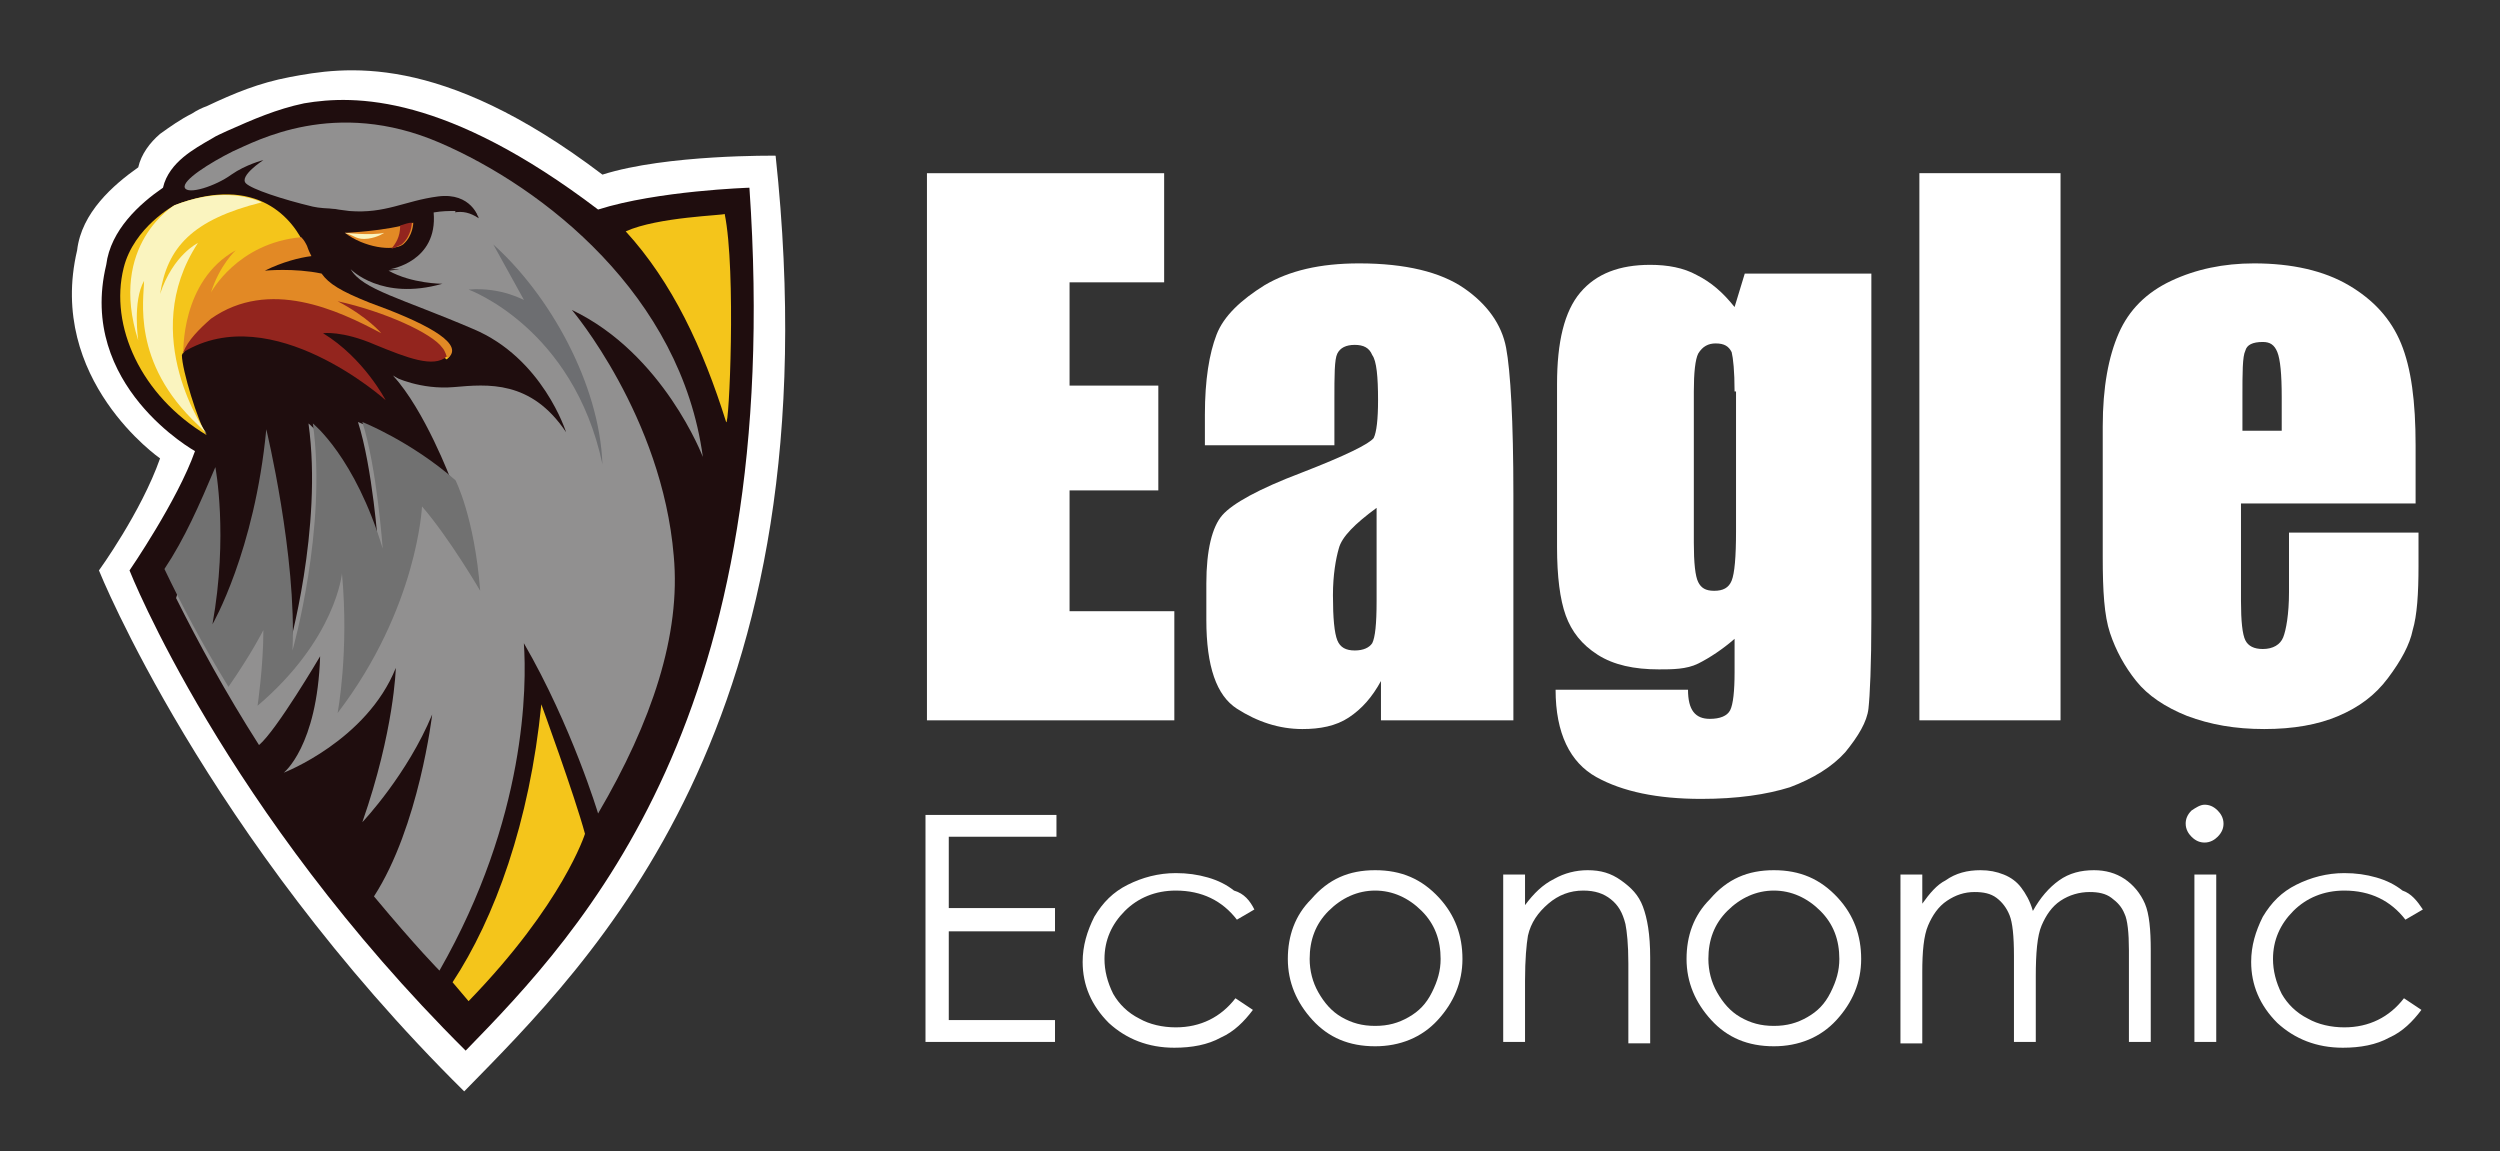 <?xml version="1.0" encoding="UTF-8"?> <svg xmlns="http://www.w3.org/2000/svg" xmlns:xlink="http://www.w3.org/1999/xlink" version="1.1" id="Layer_1" x="0px" y="0px" viewBox="0 0 171.8 79.1" style="enable-background:new 0 0 171.8 79.1;" xml:space="preserve"><rect x="0" y="0" width="171.8" height="79.1" fill="#333333" stroke="none"/> <style type="text/css"> .st0{fill-rule:evenodd;clip-rule:evenodd;fill:#FFFFFF;} .st1{fill:#FFFFFF;} .st2{fill-rule:evenodd;clip-rule:evenodd;fill:#1F0D0E;} .st3{fill-rule:evenodd;clip-rule:evenodd;fill:#F4C51B;} .st4{fill-rule:evenodd;clip-rule:evenodd;fill:#FAF4BF;} .st5{fill-rule:evenodd;clip-rule:evenodd;fill:#E28925;} .st6{fill-rule:evenodd;clip-rule:evenodd;fill:#93251E;} .st7{fill-rule:evenodd;clip-rule:evenodd;fill:#919090;} .st8{fill-rule:evenodd;clip-rule:evenodd;fill:#717171;} .st9{fill-rule:evenodd;clip-rule:evenodd;fill:#6D6E71;} </style> <g> <path class="st0" d="M11,31.5c0,0-7.8-5.4-5.7-14.3c0.3-2.6,2.5-4.5,4.2-5.7c0.2-0.9,0.8-1.7,1.5-2.3c0.7-0.5,1.4-1,2.2-1.4 c0.3-0.2,0.7-0.4,1-0.5c1.9-0.9,3.6-1.6,5.7-2c3.7-0.7,10.3-1.8,21.5,6.7c4.4-1.4,11.9-1.3,11.9-1.3C57.5,49.8,40.6,66.1,31.9,75 C14.1,57.4,6.8,39.2,6.8,39.2S9.7,35.2,11,31.5z"></path> <g> <path class="st1" d="M63.7,11.9h16.3v7.5h-6.5v7.1h6.1v7.2h-6.1V42h7.2v7.5h-17V11.9z"></path> <path class="st1" d="M91.6,30.6h-8.8v-2.1c0-2.4,0.3-4.2,0.8-5.5c0.5-1.3,1.7-2.4,3.3-3.4c1.7-1,3.8-1.5,6.5-1.5 c3.2,0,5.6,0.6,7.2,1.7s2.6,2.5,2.9,4.1c0.3,1.6,0.5,5,0.5,10.1v15.5h-9.1v-2.7c-0.6,1.1-1.3,1.9-2.2,2.5c-0.9,0.6-2,0.8-3.2,0.8 c-1.6,0-3.1-0.5-4.5-1.4c-1.4-0.9-2.1-2.9-2.1-6.1v-2.5c0-2.3,0.4-3.9,1.1-4.7c0.7-0.8,2.5-1.8,5.4-2.9c3.1-1.2,4.7-2,5-2.4 c0.2-0.4,0.3-1.3,0.3-2.6c0-1.6-0.1-2.7-0.4-3.1c-0.2-0.5-0.6-0.7-1.2-0.7c-0.6,0-1,0.2-1.2,0.6c-0.2,0.4-0.2,1.5-0.2,3.2V30.6z M94.6,34.9c-1.5,1.1-2.4,2-2.6,2.8c-0.2,0.7-0.4,1.8-0.4,3.2c0,1.6,0.1,2.6,0.3,3.1c0.2,0.5,0.6,0.7,1.2,0.7c0.6,0,1-0.2,1.2-0.5 c0.2-0.4,0.3-1.3,0.3-2.9V34.9z"></path> <path class="st1" d="M128.6,18.7v23.8c0,3.2-0.1,5.3-0.2,6.2c-0.1,0.9-0.7,1.9-1.6,3c-0.9,1-2.2,1.8-3.8,2.4 c-1.6,0.5-3.6,0.8-6.1,0.8c-3,0-5.4-0.5-7.2-1.5c-1.8-1-2.8-3-2.8-6h9.1c0,1.4,0.5,2,1.5,2c0.7,0,1.2-0.2,1.4-0.6s0.3-1.3,0.3-2.6 v-2.3c-0.8,0.7-1.7,1.3-2.5,1.7S114.9,46,114,46c-1.7,0-3.1-0.3-4.2-1c-1.1-0.7-1.8-1.6-2.2-2.7c-0.4-1.1-0.6-2.7-0.6-4.7V26.4 c0-2.9,0.5-5,1.6-6.3c1.1-1.3,2.7-1.9,4.8-1.9c1.2,0,2.3,0.2,3.2,0.7c1,0.5,1.8,1.2,2.6,2.2l0.7-2.3H128.6z M119.2,26.9 c0-1.4-0.1-2.3-0.2-2.7c-0.2-0.4-0.5-0.6-1.1-0.6c-0.5,0-0.9,0.2-1.2,0.7c-0.2,0.4-0.3,1.3-0.3,2.6v10.4c0,1.4,0.1,2.3,0.3,2.7 c0.2,0.4,0.5,0.6,1.1,0.6c0.6,0,1-0.2,1.2-0.7c0.2-0.5,0.3-1.6,0.3-3.4V26.9z"></path> <path class="st1" d="M141.6,11.9v37.6h-9.7V11.9H141.6z"></path> <path class="st1" d="M166.2,34.6h-12.2v6.7c0,1.4,0.1,2.3,0.3,2.7c0.2,0.4,0.6,0.6,1.2,0.6c0.7,0,1.2-0.3,1.4-0.8 c0.2-0.5,0.4-1.6,0.4-3.1v-4.1h8.9v2.3c0,1.9-0.1,3.4-0.4,4.4c-0.2,1-0.8,2.1-1.7,3.3c-0.9,1.2-2,2-3.4,2.6 c-1.4,0.6-3.1,0.9-5.1,0.9c-2,0-3.7-0.3-5.3-0.9c-1.5-0.6-2.7-1.4-3.5-2.4c-0.8-1-1.4-2.1-1.8-3.3s-0.5-2.9-0.5-5.2v-9 c0-2.7,0.4-4.8,1.1-6.4c0.7-1.6,1.9-2.8,3.6-3.6s3.6-1.2,5.7-1.2c2.6,0,4.8,0.5,6.5,1.5c1.7,1,2.9,2.3,3.6,4s1,4,1,7V34.6z M156.8,29.6v-2.3c0-1.6-0.1-2.6-0.3-3.1s-0.5-0.7-1-0.7c-0.7,0-1.1,0.2-1.2,0.6c-0.2,0.4-0.2,1.5-0.2,3.2v2.3H156.8z"></path> </g> <g> <g> <path class="st1" d="M63.7,56h8.9v1.5h-7.4v4.9h7.3V64h-7.3v6.1h7.3v1.5h-8.9V56z"></path> <path class="st1" d="M86.2,62.5L85,63.2c-1-1.3-2.4-2-4.2-2c-1.4,0-2.6,0.5-3.5,1.4c-0.9,0.9-1.4,2-1.4,3.3 c0,0.8,0.2,1.6,0.6,2.4c0.4,0.7,1,1.3,1.8,1.7c0.7,0.4,1.6,0.6,2.5,0.6c1.7,0,3.1-0.7,4.1-2l1.2,0.8c-0.6,0.8-1.3,1.5-2.2,1.9 c-0.9,0.5-2,0.7-3.2,0.7c-1.8,0-3.3-0.6-4.5-1.7c-1.2-1.2-1.8-2.6-1.8-4.2c0-1.1,0.3-2.1,0.8-3.1c0.6-1,1.3-1.7,2.3-2.2 c1-0.5,2.1-0.8,3.3-0.8c0.8,0,1.5,0.1,2.2,0.3c0.7,0.2,1.3,0.5,1.8,0.9C85.5,61.4,85.9,61.9,86.2,62.5z"></path> <path class="st1" d="M94.5,59.8c1.8,0,3.2,0.6,4.4,1.9c1.1,1.2,1.6,2.6,1.6,4.2c0,1.6-0.6,3-1.7,4.2c-1.1,1.2-2.6,1.8-4.3,1.8 c-1.8,0-3.2-0.6-4.3-1.8c-1.1-1.2-1.7-2.6-1.7-4.2c0-1.6,0.5-3,1.6-4.1C91.3,60.4,92.7,59.8,94.5,59.8z M94.5,61.2 c-1.2,0-2.3,0.5-3.2,1.4c-0.9,0.9-1.3,2-1.3,3.3c0,0.8,0.2,1.6,0.6,2.3c0.4,0.7,0.9,1.3,1.6,1.7s1.4,0.6,2.3,0.6s1.6-0.2,2.3-0.6 s1.2-0.9,1.6-1.7s0.6-1.5,0.6-2.3c0-1.3-0.4-2.4-1.3-3.3C96.8,61.7,95.7,61.2,94.5,61.2z"></path> <path class="st1" d="M103.3,60.1h1.5v2.1c0.6-0.8,1.2-1.4,2-1.8c0.7-0.4,1.5-0.6,2.3-0.6c0.9,0,1.6,0.2,2.3,0.7s1.2,1,1.5,1.8 s0.5,1.9,0.5,3.5v5.9h-1.5v-5.5c0-1.3-0.1-2.2-0.2-2.7c-0.2-0.8-0.5-1.3-1-1.7c-0.5-0.4-1.1-0.6-1.9-0.6c-0.9,0-1.7,0.3-2.4,0.9 c-0.7,0.6-1.2,1.3-1.4,2.2c-0.1,0.6-0.2,1.6-0.2,3.1v4.2h-1.5V60.1z"></path> <path class="st1" d="M121.9,59.8c1.8,0,3.2,0.6,4.4,1.9c1.1,1.2,1.6,2.6,1.6,4.2c0,1.6-0.6,3-1.7,4.2c-1.1,1.2-2.6,1.8-4.3,1.8 c-1.8,0-3.2-0.6-4.3-1.8c-1.1-1.2-1.7-2.6-1.7-4.2c0-1.6,0.5-3,1.6-4.1C118.7,60.4,120.1,59.8,121.9,59.8z M121.9,61.2 c-1.2,0-2.3,0.5-3.2,1.4c-0.9,0.9-1.3,2-1.3,3.3c0,0.8,0.2,1.6,0.6,2.3c0.4,0.7,0.9,1.3,1.6,1.7s1.4,0.6,2.3,0.6s1.6-0.2,2.3-0.6 s1.2-0.9,1.6-1.7s0.6-1.5,0.6-2.3c0-1.3-0.4-2.4-1.3-3.3C124.2,61.7,123.1,61.2,121.9,61.2z"></path> <path class="st1" d="M130.6,60.1h1.5v2c0.5-0.7,1-1.3,1.6-1.6c0.7-0.5,1.5-0.7,2.4-0.7c0.6,0,1.1,0.1,1.6,0.3s0.9,0.5,1.2,0.9 s0.6,0.9,0.8,1.6c0.5-0.9,1.1-1.6,1.8-2.1c0.7-0.5,1.5-0.7,2.4-0.7c0.8,0,1.5,0.2,2.1,0.6c0.6,0.4,1.1,1,1.4,1.7 c0.3,0.7,0.4,1.8,0.4,3.2v6.3h-1.5v-6.3c0-1.2-0.1-2.1-0.3-2.5c-0.2-0.5-0.5-0.8-0.9-1.1c-0.4-0.3-0.9-0.4-1.5-0.4 c-0.7,0-1.4,0.2-2,0.6c-0.6,0.4-1,1-1.3,1.7c-0.3,0.7-0.4,1.9-0.4,3.5v4.5h-1.5v-5.9c0-1.4-0.1-2.3-0.3-2.8s-0.5-0.9-0.9-1.2 c-0.4-0.3-0.9-0.4-1.5-0.4c-0.7,0-1.3,0.2-1.9,0.6c-0.6,0.4-1,1-1.3,1.7c-0.3,0.7-0.4,1.8-0.4,3.2v4.9h-1.5V60.1z"></path> <path class="st1" d="M151.5,55.3c0.3,0,0.6,0.1,0.9,0.4c0.2,0.2,0.4,0.5,0.4,0.9c0,0.3-0.1,0.6-0.4,0.9c-0.2,0.2-0.5,0.4-0.9,0.4 c-0.3,0-0.6-0.1-0.9-0.4c-0.2-0.2-0.4-0.5-0.4-0.9c0-0.3,0.1-0.6,0.4-0.9C150.9,55.5,151.2,55.3,151.5,55.3z M150.8,60.1h1.5 v11.5h-1.5V60.1z"></path> <path class="st1" d="M166.5,62.5l-1.2,0.7c-1-1.3-2.4-2-4.2-2c-1.4,0-2.6,0.5-3.5,1.4c-0.9,0.9-1.4,2-1.4,3.3 c0,0.8,0.2,1.6,0.6,2.4c0.4,0.7,1,1.3,1.8,1.7c0.7,0.4,1.6,0.6,2.5,0.6c1.7,0,3.1-0.7,4.1-2l1.2,0.8c-0.6,0.8-1.3,1.5-2.2,1.9 c-0.9,0.5-2,0.7-3.2,0.7c-1.8,0-3.3-0.6-4.5-1.7c-1.2-1.2-1.8-2.6-1.8-4.2c0-1.1,0.3-2.1,0.8-3.1c0.6-1,1.3-1.7,2.3-2.2 c1-0.5,2.1-0.8,3.3-0.8c0.8,0,1.5,0.1,2.2,0.3c0.7,0.2,1.3,0.5,1.8,0.9C165.7,61.4,166.1,61.9,166.5,62.5z"></path> </g> </g> <path class="st2" d="M13.4,31c0,0-8.1-4.5-6.1-12.8c0.3-2.4,2.3-4.2,3.9-5.3c0.2-0.9,0.8-1.6,1.4-2.1c0.6-0.5,1.3-0.9,2-1.3 c0.3-0.2,0.6-0.3,1-0.5c1.8-0.8,3.4-1.5,5.3-1.9c3.5-0.6,9.8-0.6,20.2,7.3c4.1-1.3,10.4-1.5,10.4-1.5c2.5,36.3-11.4,51-19.5,59.3 C15.4,55.7,8.9,39.2,8.9,39.2S12.2,34.4,13.4,31z"></path> <path class="st3" d="M12,14.1c0,0-2.8,1.5-3.5,4.3c-1,4,1.2,8.8,5.7,11.5l0,0c-0.6-0.9-1.7-4.5-1.7-5.5c0.6-1.3,1.8-2.6,4.5-3 c0,0,0.9,0.5,2.3,0.7c1.4,0.3,3.8,0.4,4.9,0.7c1.2,0.4,3.2,1,3.6,1c0.3,0,2.6,0.6,2.9,0.9c0,0,0.1-0.1,0.1-0.1 c0.9-1-1.9-2.4-5.5-3.7c-1.5-0.6-2.3-1-2.8-1.5c-0.7,0-6.1-0.1-5.3-0.7c0.7-0.5,2.9-1.2,3.9-1.5c0-0.1-0.1-0.1-0.1-0.2 C20.2,15.1,17.7,11.9,12,14.1"></path> <path class="st4" d="M13.6,29.2l0.6,0.6c0,0-4.8-6.7-0.6-13.1c0,0-1.7,0.8-2.6,3.5c0.5-3.2,2.2-5.1,7-6.3c-1.4-0.6-3.4-0.8-6,0.2 c0,0-4.6,2.7-2.5,9.3c0,0-0.4-2.7,0.4-4.1C9.9,20.5,9,24.9,13.6,29.2"></path> <path class="st5" d="M12.6,24.3c0.6-1.3,1.8-2.6,4.5-3c0,0,0.9,0.5,2.3,0.7c1.4,0.3,3.8,0.4,4.9,0.7c1.2,0.4,3.2,1,3.6,1 c0.3,0,2.6,0.6,2.9,0.9c0,0,0.1-0.1,0.1-0.1c0.9-1-1.9-2.4-5.5-3.7c-2-0.8-2.8-1.3-3.3-2c-1.9-0.4-3.9-0.2-3.9-0.2 c1.2-0.6,2.4-0.9,3.2-1c-0.1-0.2-0.2-0.4-0.3-0.7c-0.1-0.2-0.2-0.4-0.4-0.6c-4.4,0.4-6.2,3.8-6.2,3.8c0.6-1.9,1.7-2.9,1.7-2.9 C12.4,19.3,12.6,24.3,12.6,24.3L12.6,24.3z"></path> <path class="st6" d="M14.5,21.9c4-2.8,8.7-0.6,11.7,1c0,0-0.9-1.1-3-2.2c3.2,0.7,6.5,2.2,7.2,3.2c0.1,0.1,0.2,0.3,0.3,0.6 c-0.9,0.8-2.7,0.1-4.9-0.8c-2.3-1-3.6-0.8-3.6-0.8c2.8,1.7,4.3,4.6,4.3,4.6s-7.8-7-13.9-3.3C12.9,23.4,13.7,22.6,14.5,21.9z"></path> <path class="st7" d="M32.9,15c0,0-0.4-2-2.7-1.8c-2.3,0.3-3.5,1.3-5.9,1.2c-0.7-0.1-1.9,0-2.8-0.2c-2.1-0.5-4.2-1.2-4.6-1.6 c-0.5-0.5,1.2-1.6,1.2-1.6s-1.2,0.3-2.2,1c-1.1,0.8-3,1.4-3.2,0.9c-0.2-0.5,1.7-1.7,3.3-2.5c1.6-0.7,7-3.7,14.2-0.6 c7.2,3.1,16.6,10.5,18.1,21.6c0,0-2.7-7.1-9-10.1c0,0,6.2,7.3,7,16.9c0.5,5.4-1.5,11.4-5.2,17.7c0.1-16.3-4.2-20.7-4.2-20.7 c1.7,3.8-1.1,5.9-1.1,5.9c-3.1-10.1-8.7-15.2-8.7-15.2s1.8,0.9,4.1,0.7c2.3-0.2,5.3-0.5,7.7,3.1c0,0-1.6-5.1-6.4-7.1 c-4.9-2.1-7.6-2.7-8.4-4.1c0,0,2.1,2.2,6.3,1c0,0-2.1,0-3.7-0.9c0,0,3.9-0.2,3.6-3.6c0.5-0.1,0.5-0.4,0.9-0.4 C31.8,14.5,32.3,14.6,32.9,15"></path> <path class="st7" d="M26.8,18.5c0,0,3.3-0.5,3-3.9c0.6-0.1,1-0.1,1.5-0.1C31,15.5,30.8,18.6,26.8,18.5 M32.9,15 c0,0-0.5-1.8-2.8-1.5c-2.3,0.3-3.6,1.2-6.1,1c-0.9-0.1-2-0.3-3.1-0.6c0.2,0,2.7,0.6,4.5-0.1c1.8-0.8,3.1-1.7,4.4-1.8 c0,0-0.9,0.4-1.5,1c0,0,0.7-0.2,1.6-0.2S32.6,12.9,32.9,15z"></path> <path class="st7" d="M41.1,55.9c0,0-1.8-6-5.1-11.7c0,0,0,0,0,0c0.2,2.9,0.2,12-5.8,22.5c0,0-1.5-1.5-4.5-5.1c0,0,0,0,0,0 c3.1-4.8,4-12.5,4-12.5c0,0,0,0,0,0c-1.7,4.1-4.7,7.3-4.8,7.4c0,0,0,0,0,0c2.2-6.3,2.3-10.6,2.3-10.6c0,0,0,0,0,0 c-2,5-7.7,7.2-7.7,7.2c0,0,2.3-1.8,2.5-8c0,0-3,5.1-4.2,6.1c0,0,0,0,0,0c-2.3-3.6-4.2-7.1-5.7-10.1c0.6-1.9,1.1-3.9,1.5-6.1 c0,0,0.5,4.4,0.5,8.9c0,0,0,0,0,0c0,0,3.3-3.8,4.1-12.2c0,0,1.8,7.2,1.6,13c0,0,2.4-8.4,1.4-15.6c0,0,0,0,0,0c0,0,2.9,2.3,4.8,8.6 c0,0,0,0,0,0c0-0.1-0.4-5.6-1.4-8.7c0,0,3.3,1.3,6.4,4c0,0,0,0,0,0c0,0-1.8-4.8-4-7.2c0,0,6.1,3.4,9.3,13.5c0,0,0,0,0,0 c0-0.1,0.3-5.8-1.4-9.6C35.1,29.8,43.7,39.7,41.1,55.9"></path> <path class="st8" d="M11.3,39.1c1.4-2.1,2.4-4.4,3.5-7c0,0,0.9,4.7-0.2,10.8c0,0,2.9-5,3.7-13.4c0,0,2.1,8.7,1.8,15.2 c0,0,2.4-8.4,1.4-15.6c0,0,2.9,2.3,4.8,8.6c0,0-0.4-5.6-1.4-8.7c0,0,3.3,1.3,6.4,4c0,0,1.3,2.5,1.7,7.6c0,0-2.1-3.6-4-5.8 c0,0-0.3,7-5.8,14.2c0,0,0.8-4.2,0.3-9.6c0,0-0.4,4.5-5.8,9.1c0,0,0.4-2.7,0.4-5.2c0,0-0.8,1.6-2.4,3.9 C13.8,44.1,12.4,41.4,11.3,39.1"></path> <path class="st5" d="M23.7,16c0,0,2.8-0.1,4.7-0.7c0,0,0,0.9-0.7,1.5C27,17.3,25,17,23.7,16"></path> <path class="st6" d="M27.5,15.5c0.3-0.1,0.6-0.2,0.8-0.2c0,0,0,0.9-0.7,1.5c-0.2,0.1-0.4,0.2-0.7,0.3 C27.2,16.7,27.5,16.3,27.5,15.5"></path> <path class="st9" d="M32.2,19.9c0,0,7.2,2.6,9.2,12c-0.2-5.5-3.6-11.6-7.5-15.1l2.1,3.8C36.1,20.7,34.5,19.7,32.2,19.9"></path> <path class="st4" d="M23.7,16c0,0,1.8,0.2,2.7,0c0,0-0.4,0.3-1.1,0.4C24.5,16.5,24.4,16.2,23.7,16"></path> <path class="st3" d="M43,15.9c3.2,3.5,5.3,8,6.9,13.1c0.2,0.5,0.7-10.4-0.1-14.3C49.8,14.8,45.2,14.9,43,15.9"></path> <path class="st3" d="M37.2,48.4c-0.8,8.1-3.2,14.7-6.1,19.1l1.1,1.3c6.5-6.7,8-11.5,8-11.5C39.5,54.7,37.2,48.4,37.2,48.4z"></path> </g> </svg> 